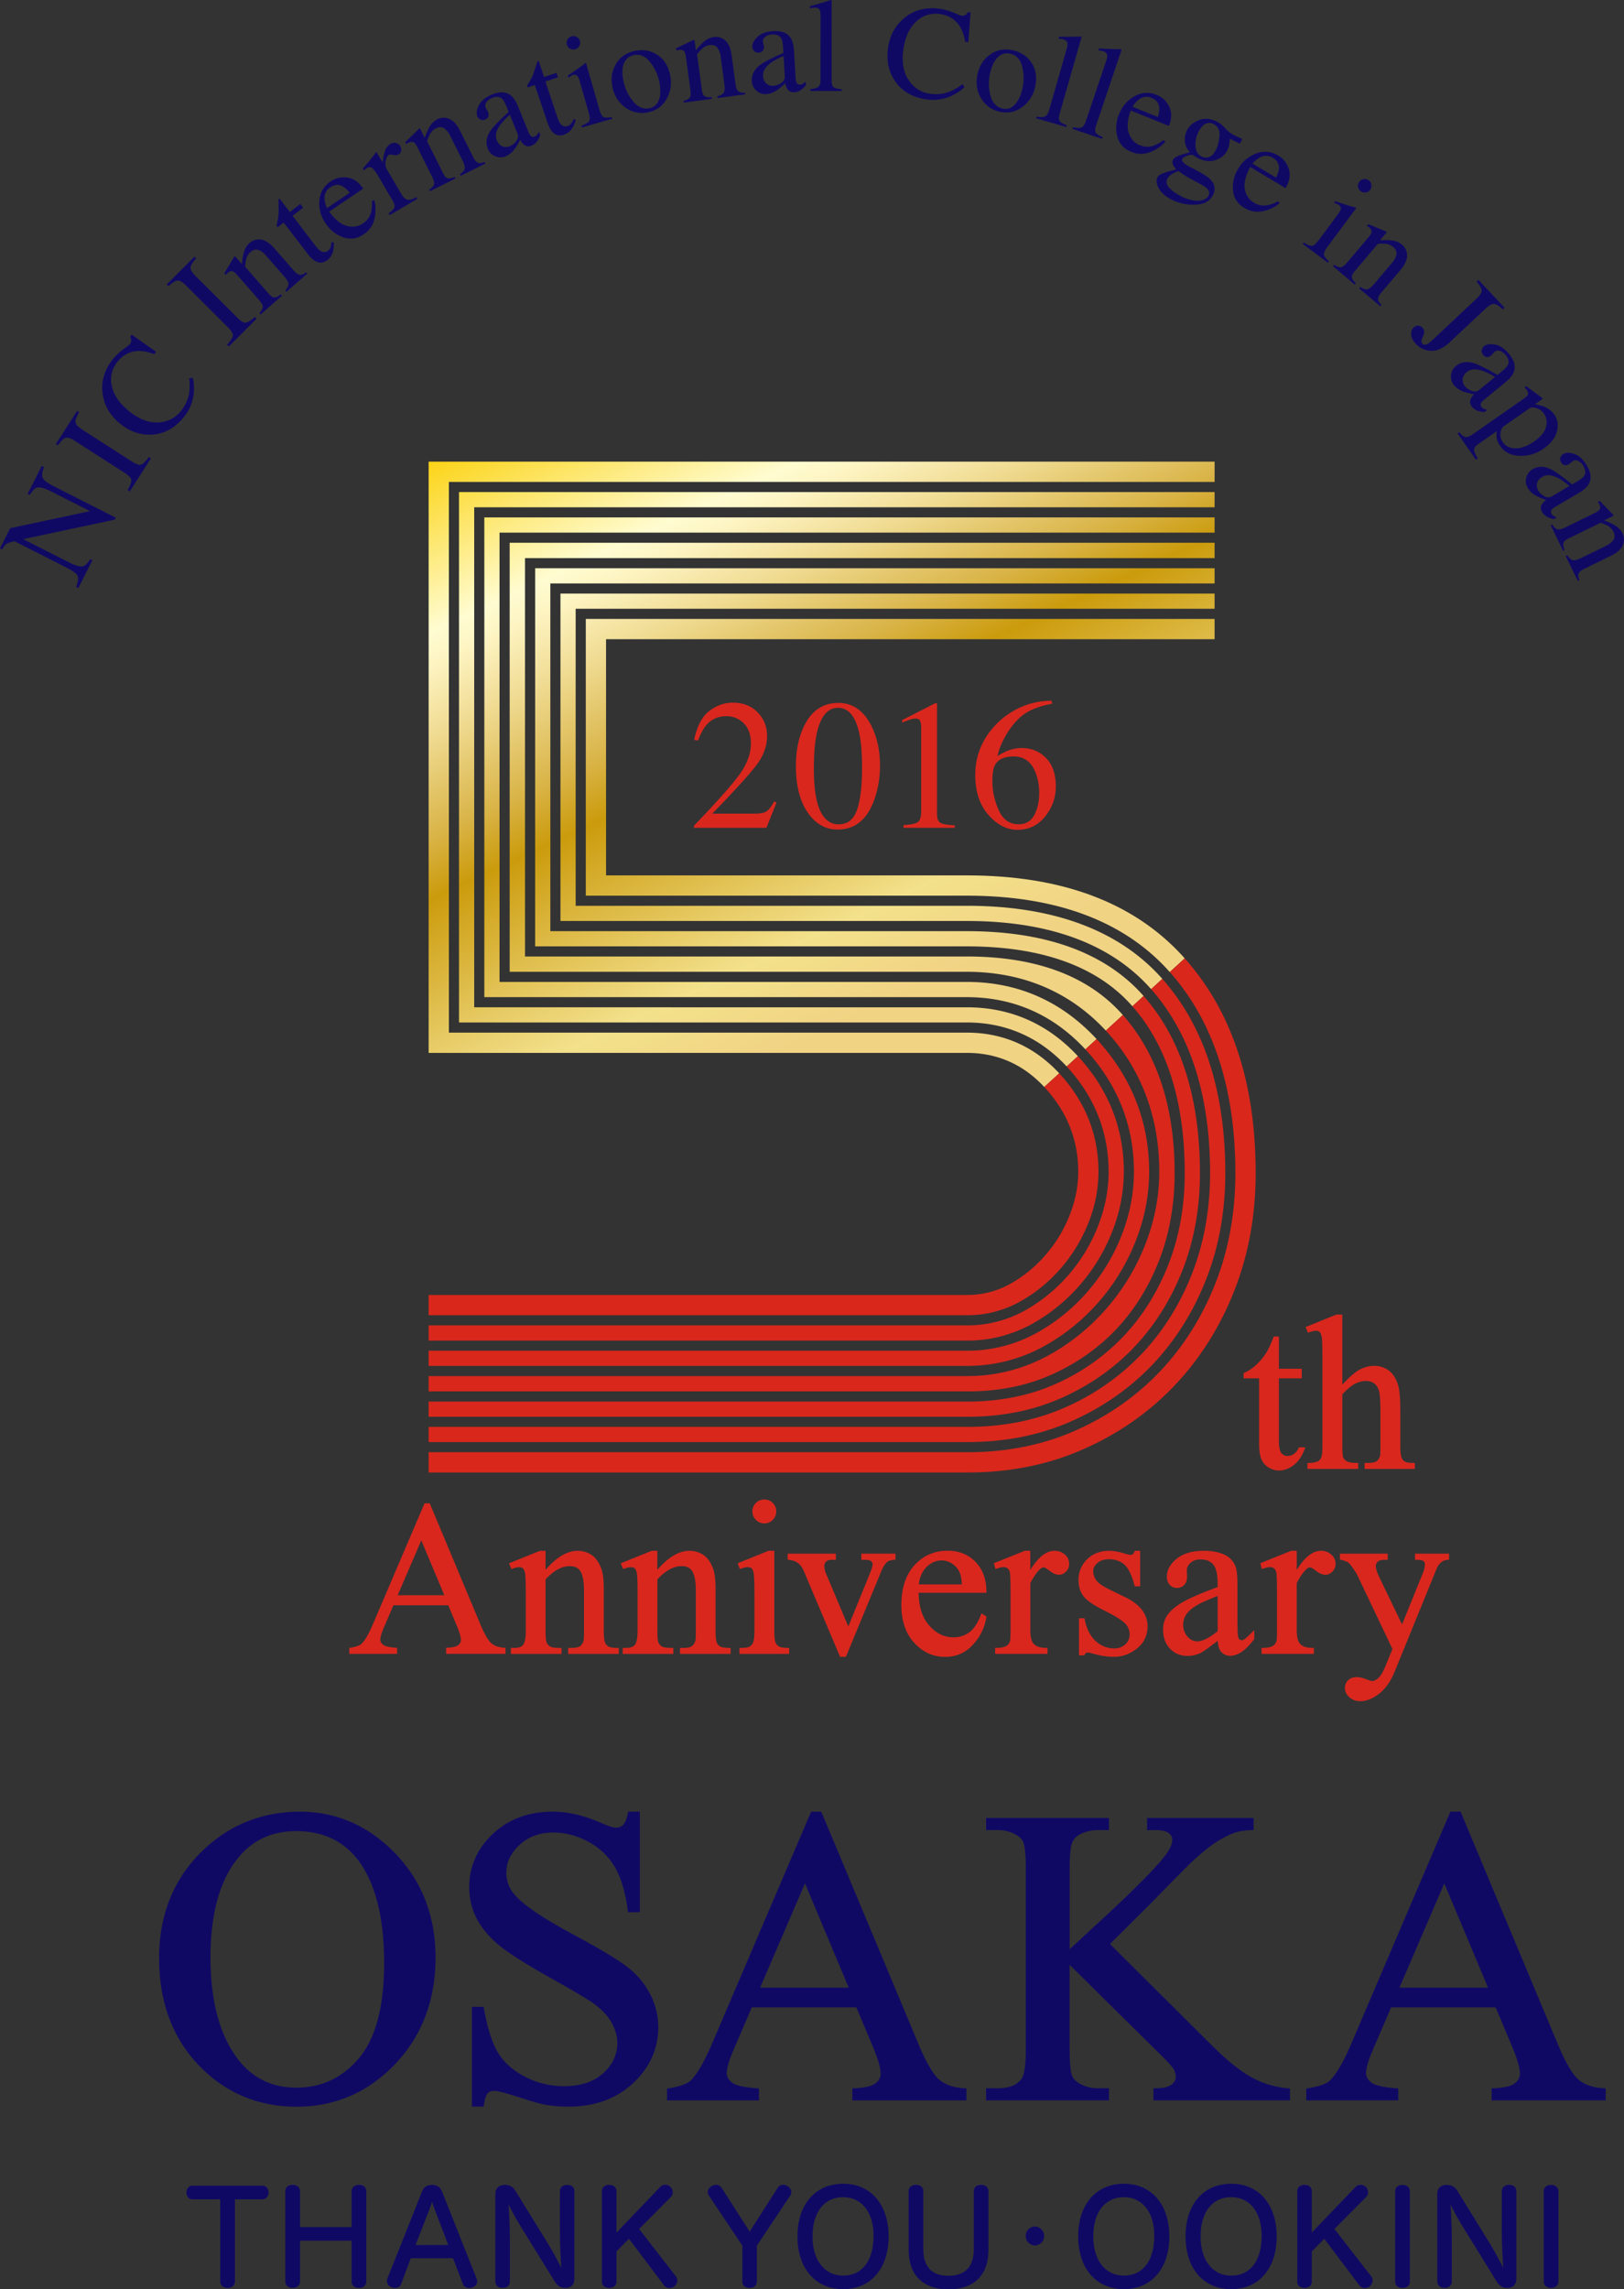 <svg xmlns="http://www.w3.org/2000/svg" xmlns:xlink="http://www.w3.org/1999/xlink" width="87.775" height="123.674" viewBox="0 0 87.775 123.674"><rect x="0" y="0" width="87.775" height="123.674" fill="#333333" stroke="none"/><defs><path id="a" d="M54.779 60.243l13.087-11.979V21.392H19.372v38.851z"/></defs><clipPath id="b"><use xlink:href="#a" overflow="visible"/></clipPath><g clip-path="url(#b)"><linearGradient id="c" gradientUnits="userSpaceOnUse" x1="27.105" y1="31.367" x2="43.124" y2="65.96" gradientTransform="translate(2.096 -10.587)"><stop offset=".006" stop-color="#fbcf00"/><stop offset=".253" stop-color="#fffcd1"/><stop offset=".299" stop-color="#fdf3c0"/><stop offset=".39" stop-color="#efda90"/><stop offset=".516" stop-color="#d9b448"/><stop offset=".596" stop-color="#cb9b0c"/><stop offset=".814" stop-color="#ebd272"/><stop offset=".871" stop-color="#f3e18b"/><stop offset="1" stop-color="#f1d384"/></linearGradient><path fill="url(#c)" d="M65.647 31.519v-.821H28.924v20.427h23.338c3.956 0 6.919 1.038 8.805 3.084 1.968 2.137 2.966 5.223 2.966 9.172 0 1.78-.298 3.442-.886 4.939-.584 1.487-1.402 2.791-2.43 3.877a11.435 11.435 0 0 1-3.694 2.581c-1.402.622-2.99.938-4.718.938H23.167v.821h29.139c1.844 0 3.544-.339 5.051-1.009 1.53-.679 2.861-1.609 3.957-2.766 1.101-1.163 1.975-2.556 2.598-4.141.626-1.594.943-3.357.943-5.24 0-4.162-1.071-7.435-3.184-9.729-2.049-2.222-5.215-3.348-9.409-3.348H29.745V31.519h35.902z"/><linearGradient id="d" gradientUnits="userSpaceOnUse" x1="28.151" y1="30.883" x2="44.171" y2="65.475" gradientTransform="translate(2.096 -10.587)"><stop offset=".006" stop-color="#fbcf00"/><stop offset=".253" stop-color="#fffcd1"/><stop offset=".299" stop-color="#fdf3c0"/><stop offset=".39" stop-color="#efda90"/><stop offset=".516" stop-color="#d9b448"/><stop offset=".596" stop-color="#cb9b0c"/><stop offset=".814" stop-color="#ebd272"/><stop offset=".871" stop-color="#f3e18b"/><stop offset="1" stop-color="#f1d384"/></linearGradient><path fill="url(#d)" d="M26.178 53.869h26.075c2.573 0 4.767.99 6.522 2.943 1.667 1.86 2.513 4.043 2.513 6.489 0 1.174-.233 2.35-.691 3.496A10.414 10.414 0 0 1 58.76 69.8a10.115 10.115 0 0 1-2.706 2.195 7.736 7.736 0 0 1-3.801.974H23.167v.821h29.087c1.5 0 2.913-.363 4.2-1.078a10.927 10.927 0 0 0 2.925-2.372 11.245 11.245 0 0 0 1.981-3.24c.497-1.243.75-2.522.75-3.801 0-2.655-.916-5.022-2.723-7.037-1.917-2.134-4.317-3.216-7.133-3.216H26.999V28.774h38.648v-.821h-39.47v25.916z"/><linearGradient id="e" gradientUnits="userSpaceOnUse" x1="26.583" y1="31.609" x2="42.602" y2="66.202" gradientTransform="translate(2.096 -10.587)"><stop offset=".006" stop-color="#fbcf00"/><stop offset=".253" stop-color="#fffcd1"/><stop offset=".299" stop-color="#fdf3c0"/><stop offset=".39" stop-color="#efda90"/><stop offset=".516" stop-color="#d9b448"/><stop offset=".596" stop-color="#cb9b0c"/><stop offset=".814" stop-color="#ebd272"/><stop offset=".871" stop-color="#f3e18b"/><stop offset="1" stop-color="#f1d384"/></linearGradient><path fill="url(#e)" d="M65.647 32.887v-.821H30.292v17.688h21.97c4.354 0 7.655 1.186 9.812 3.525 2.209 2.398 3.329 5.796 3.329 10.1 0 1.952-.33 3.782-.981 5.44-.649 1.652-1.561 3.104-2.71 4.318a12.802 12.802 0 0 1-4.132 2.89c-1.578.7-3.353 1.056-5.274 1.056H23.167v.821h29.139c2.036 0 3.923-.379 5.607-1.127 1.696-.753 3.175-1.787 4.396-3.076 1.223-1.291 2.191-2.833 2.879-4.582.689-1.753 1.038-3.685 1.038-5.74 0-4.517-1.194-8.102-3.547-10.657-2.318-2.514-5.822-3.789-10.415-3.789h-21.15V32.887h34.533z"/><linearGradient id="f" gradientUnits="userSpaceOnUse" x1="27.628" y1="31.125" x2="43.648" y2="65.718" gradientTransform="translate(2.096 -10.587)"><stop offset=".006" stop-color="#fbcf00"/><stop offset=".253" stop-color="#fffcd1"/><stop offset=".299" stop-color="#fdf3c0"/><stop offset=".39" stop-color="#efda90"/><stop offset=".516" stop-color="#d9b448"/><stop offset=".596" stop-color="#cb9b0c"/><stop offset=".814" stop-color="#ebd272"/><stop offset=".871" stop-color="#f3e18b"/><stop offset="1" stop-color="#f1d384"/></linearGradient><path fill="url(#f)" d="M65.647 30.149v-.828h-38.1v23.178h24.707c2.978 0 5.606 1.052 7.632 3.307 1.9 2.119 2.772 4.701 2.772 7.494 0 1.349-.265 2.697-.788 4.005a11.801 11.801 0 0 1-2.077 3.396 11.473 11.473 0 0 1-3.072 2.491 9.088 9.088 0 0 1-4.466 1.147H23.167v.828h29.139c1.652 0 3.165-.299 4.496-.891 1.364-.606 2.548-1.432 3.518-2.456.98-1.034 1.76-2.28 2.318-3.7.563-1.434.849-3.029.849-4.74 0-3.807-1.058-6.659-2.931-8.692-1.779-1.929-4.497-3.016-8.293-3.016H28.376V30.149h37.271z"/><linearGradient id="g" gradientUnits="userSpaceOnUse" x1="26.008" y1="31.875" x2="42.028" y2="66.468" gradientTransform="translate(2.096 -10.587)"><stop offset=".006" stop-color="#fbcf00"/><stop offset=".253" stop-color="#fffcd1"/><stop offset=".299" stop-color="#fdf3c0"/><stop offset=".39" stop-color="#efda90"/><stop offset=".516" stop-color="#d9b448"/><stop offset=".596" stop-color="#cb9b0c"/><stop offset=".814" stop-color="#ebd272"/><stop offset=".871" stop-color="#f3e18b"/><stop offset="1" stop-color="#f1d384"/></linearGradient><path fill="url(#g)" d="M52.262 47.291H32.756v-12.76h32.891v-1.095H31.661v14.95h20.601c4.752 0 8.392 1.334 10.818 3.967 2.45 2.658 3.691 6.369 3.691 11.027 0 2.124-.362 4.123-1.076 5.94-.713 1.815-1.72 3.417-2.991 4.759-1.27 1.341-2.808 2.418-4.571 3.2-1.754.778-3.716 1.174-5.829 1.174H23.167v1.095h29.139c2.276 0 4.367-.422 6.272-1.268 1.905-.845 3.545-1.994 4.922-3.448 1.376-1.453 2.447-3.156 3.215-5.111.768-1.954 1.152-4.069 1.152-6.341 0-4.966-1.327-8.889-3.981-11.769-2.654-2.88-6.529-4.32-11.624-4.32z"/><linearGradient id="h" gradientUnits="userSpaceOnUse" x1="29.247" y1="30.375" x2="45.267" y2="64.968" gradientTransform="translate(2.096 -10.587)"><stop offset=".006" stop-color="#fbcf00"/><stop offset=".253" stop-color="#fffcd1"/><stop offset=".299" stop-color="#fdf3c0"/><stop offset=".39" stop-color="#efda90"/><stop offset=".516" stop-color="#d9b448"/><stop offset=".596" stop-color="#cb9b0c"/><stop offset=".814" stop-color="#ebd272"/><stop offset=".871" stop-color="#f3e18b"/><stop offset="1" stop-color="#f1d384"/></linearGradient><path fill="url(#h)" d="M56.493 67.818a7.092 7.092 0 0 1-1.902 1.545 4.737 4.737 0 0 1-2.338.594H23.167v1.095h29.087a5.84 5.84 0 0 0 2.87-.732 8.209 8.209 0 0 0 2.194-1.782 8.507 8.507 0 0 0 1.5-2.454 7.464 7.464 0 0 0 .554-2.784c0-1.96-.681-3.712-2.023-5.209-1.375-1.53-3.089-2.306-5.095-2.306H24.262v-29.75h41.386V24.94H23.167v31.94h29.087c1.69 0 3.117.648 4.279 1.942 1.162 1.296 1.744 2.788 1.744 4.478 0 .792-.158 1.585-.476 2.378a7.399 7.399 0 0 1-1.308 2.14z"/><linearGradient id="i" gradientUnits="userSpaceOnUse" x1="28.673" y1="30.641" x2="44.693" y2="65.234" gradientTransform="translate(2.096 -10.587)"><stop offset=".006" stop-color="#fbcf00"/><stop offset=".253" stop-color="#fffcd1"/><stop offset=".299" stop-color="#fdf3c0"/><stop offset=".39" stop-color="#efda90"/><stop offset=".516" stop-color="#d9b448"/><stop offset=".596" stop-color="#cb9b0c"/><stop offset=".814" stop-color="#ebd272"/><stop offset=".871" stop-color="#f3e18b"/><stop offset="1" stop-color="#f1d384"/></linearGradient><path fill="url(#i)" d="M24.809 55.237h27.444c2.168 0 4.019.837 5.502 2.488 1.436 1.601 2.164 3.477 2.164 5.575 0 .999-.199 2.004-.593 2.988a9.095 9.095 0 0 1-1.596 2.611 8.75 8.75 0 0 1-2.341 1.9 6.377 6.377 0 0 1-3.136.802H23.167v.821h29.087a7.187 7.187 0 0 0 3.535-.905 9.578 9.578 0 0 0 2.56-2.077 9.889 9.889 0 0 0 1.741-2.847 8.849 8.849 0 0 0 .652-3.292c0-2.307-.798-4.367-2.373-6.123-1.646-1.832-3.703-2.761-6.114-2.761H25.63V27.405h40.017v-.821H24.809v28.653z"/></g><defs><path id="j" d="M19.372 60.243h35.407l13.087-11.979h2.42v32.744H19.372z"/></defs><clipPath id="k"><use xlink:href="#j" overflow="visible"/></clipPath><g clip-path="url(#k)" fill="#D9271C"><path d="M65.647 31.519v-.821H28.924v20.427h23.338c3.956 0 6.919 1.038 8.805 3.084 1.968 2.137 2.966 5.223 2.966 9.172 0 1.78-.298 3.442-.886 4.939-.584 1.487-1.402 2.791-2.43 3.877a11.435 11.435 0 0 1-3.694 2.581c-1.402.622-2.99.938-4.718.938H23.167v.821h29.139c1.844 0 3.544-.339 5.051-1.009 1.53-.679 2.861-1.609 3.957-2.766 1.101-1.163 1.975-2.556 2.598-4.141.626-1.594.943-3.357.943-5.24 0-4.162-1.071-7.435-3.184-9.729-2.049-2.222-5.215-3.348-9.409-3.348H29.745V31.519h35.902z"/><path d="M26.178 53.869h26.075c2.573 0 4.767.99 6.522 2.943 1.667 1.86 2.513 4.043 2.513 6.489 0 1.174-.233 2.35-.691 3.496A10.414 10.414 0 0 1 58.76 69.8a10.115 10.115 0 0 1-2.706 2.195 7.736 7.736 0 0 1-3.801.974H23.167v.821h29.087c1.5 0 2.913-.363 4.2-1.078a10.927 10.927 0 0 0 2.925-2.372 11.245 11.245 0 0 0 1.981-3.24c.497-1.243.75-2.522.75-3.801 0-2.655-.916-5.022-2.723-7.037-1.917-2.134-4.317-3.216-7.133-3.216H26.999V28.774h38.648v-.821h-39.47v25.916z"/><path d="M65.647 32.887v-.821H30.292v17.688h21.97c4.354 0 7.655 1.186 9.812 3.525 2.209 2.398 3.329 5.796 3.329 10.1 0 1.952-.33 3.782-.981 5.44-.649 1.652-1.561 3.104-2.71 4.318a12.802 12.802 0 0 1-4.132 2.89c-1.578.7-3.353 1.056-5.274 1.056H23.167v.821h29.139c2.036 0 3.923-.379 5.607-1.127 1.696-.753 3.175-1.787 4.396-3.076 1.223-1.291 2.191-2.833 2.879-4.582.689-1.753 1.038-3.685 1.038-5.74 0-4.517-1.194-8.102-3.547-10.657-2.318-2.514-5.822-3.789-10.415-3.789h-21.15V32.887h34.533z"/><path d="M65.647 30.149v-.828h-38.1v23.178h24.707c2.978 0 5.606 1.052 7.632 3.307 1.9 2.119 2.772 4.701 2.772 7.494 0 1.349-.265 2.697-.788 4.005a11.801 11.801 0 0 1-2.077 3.396 11.473 11.473 0 0 1-3.072 2.491 9.088 9.088 0 0 1-4.466 1.147H23.167v.828h29.139c1.652 0 3.165-.299 4.496-.891 1.364-.606 2.548-1.432 3.518-2.456.98-1.034 1.76-2.28 2.318-3.7.563-1.434.849-3.029.849-4.74 0-3.807-1.058-6.659-2.931-8.692-1.779-1.929-4.497-3.016-8.293-3.016H28.376V30.149h37.271z"/><path d="M52.262 47.291H32.756v-12.76h32.891v-1.095H31.661v14.95h20.601c4.752 0 8.392 1.334 10.818 3.967 2.45 2.658 3.691 6.369 3.691 11.027 0 2.124-.362 4.123-1.076 5.94-.713 1.815-1.72 3.417-2.991 4.759-1.27 1.341-2.808 2.418-4.571 3.2-1.754.778-3.716 1.174-5.829 1.174H23.167v1.095h29.139c2.276 0 4.367-.422 6.272-1.268 1.905-.845 3.545-1.994 4.922-3.448 1.376-1.453 2.447-3.156 3.215-5.111.768-1.954 1.152-4.069 1.152-6.341 0-4.966-1.327-8.889-3.981-11.769-2.654-2.88-6.529-4.32-11.624-4.32z"/><path d="M56.493 67.818a7.092 7.092 0 0 1-1.902 1.545 4.737 4.737 0 0 1-2.338.594H23.167v1.095h29.087a5.84 5.84 0 0 0 2.87-.732 8.209 8.209 0 0 0 2.194-1.782 8.507 8.507 0 0 0 1.5-2.454 7.464 7.464 0 0 0 .554-2.784c0-1.96-.681-3.712-2.023-5.209-1.375-1.53-3.089-2.306-5.095-2.306H24.262v-29.75h41.386V24.94H23.167v31.94h29.087c1.69 0 3.117.648 4.279 1.942 1.162 1.296 1.744 2.788 1.744 4.478 0 .792-.158 1.585-.476 2.378a7.399 7.399 0 0 1-1.308 2.14z"/><path d="M24.809 55.237h27.444c2.168 0 4.019.837 5.502 2.488 1.436 1.601 2.164 3.477 2.164 5.575 0 .999-.199 2.004-.593 2.988a9.095 9.095 0 0 1-1.596 2.611 8.75 8.75 0 0 1-2.341 1.9 6.377 6.377 0 0 1-3.136.802H23.167v.821h29.087a7.187 7.187 0 0 0 3.535-.905 9.578 9.578 0 0 0 2.56-2.077 9.889 9.889 0 0 0 1.741-2.847 8.849 8.849 0 0 0 .652-3.292c0-2.307-.798-4.367-2.373-6.123-1.646-1.832-3.703-2.761-6.114-2.761H25.63V27.405h40.017v-.821H24.809v28.653z"/></g><path d="M26.554 88.769c-.172-.15-.368-.486-.583-1l-2.73-6.523-.015-.035h-.279L20.174 87.7c-.235.557-.45.929-.641 1.109-.06.058-.214.141-.606.21l-.047.008v.319h2.584v-.325l-.053-.004c-.365-.026-.602-.081-.706-.164-.1-.08-.149-.168-.149-.27 0-.142.065-.364.192-.66l.517-1.203h2.96l.459 1.092c.15.358.227.621.227.781 0 .11-.047.201-.143.279-.1.081-.302.129-.6.143l-.055.003v.326h3.209v-.325l-.054-.003c-.306-.017-.546-.101-.714-.247zm-2.539-2.591h-2.521l1.277-2.964 1.244 2.964zm8.876 2.772a.418.418 0 0 1-.182-.199c-.05-.111-.076-.333-.076-.658v-2.261c0-.483-.044-.847-.131-1.084-.127-.341-.301-.59-.518-.741a1.335 1.335 0 0 0-.779-.227c-.547 0-1.125.344-1.718 1.023V83.78h-.306l-1.672.674.131.313.052-.02c.266-.102.464-.11.57-.021.049.042.088.126.114.251.028.134.042.521.042 1.151v1.966c0 .372-.045.624-.132.751-.083.12-.251.181-.499.181h-.173v.323h2.735v-.323h-.057c-.346 0-.489-.039-.548-.071a.48.48 0 0 1-.199-.221c-.026-.052-.058-.206-.058-.639v-2.771c.437-.476.878-.717 1.313-.717.277 0 .468.097.583.298.12.208.181.551.181 1.021v2.169c0 .371-.012.492-.021.529a.536.536 0 0 1-.184.301c-.088.067-.25.101-.483.101h-.167v.323h2.734v-.323h-.057c-.244-.003-.41-.027-.495-.076zm6.04 0a.411.411 0 0 1-.181-.199c-.05-.112-.076-.333-.076-.659v-2.261c0-.482-.044-.847-.131-1.084-.127-.341-.301-.59-.518-.741a1.335 1.335 0 0 0-.779-.227c-.547 0-1.125.344-1.718 1.023v-1.023h-.306l-1.671.674.131.313.052-.02c.266-.102.464-.11.57-.021.049.042.087.126.114.251.028.134.042.521.042 1.151v1.966c0 .372-.045.624-.132.751-.083.12-.251.181-.499.181h-.173v.323h2.735v-.323h-.057c-.346 0-.489-.039-.547-.071a.47.47 0 0 1-.199-.221c-.026-.052-.057-.206-.057-.639v-2.771c.436-.476.878-.717 1.313-.717.277 0 .468.097.583.298.12.208.181.551.181 1.021v2.169c0 .371-.012.492-.021.529a.536.536 0 0 1-.184.301c-.088.067-.25.101-.483.101h-.167v.323h2.735v-.323h-.058c-.308-.002-.441-.042-.499-.075zm2.382-6.653c.177 0 .33-.064.455-.191a.631.631 0 0 0 .187-.457.621.621 0 0 0-.187-.454.622.622 0 0 0-.454-.188.627.627 0 0 0-.46.188.617.617 0 0 0-.187.454c0 .177.064.331.19.457a.621.621 0 0 0 .456.191zm.795 6.653a.442.442 0 0 1-.19-.219c-.045-.102-.068-.317-.068-.639v-4.314h-.312l-1.67.674.122.314.053-.02c.273-.103.471-.11.574-.024.047.04.084.115.108.225.034.164.051.536.051 1.105v2.042c0 .318-.025.534-.073.641a.465.465 0 0 1-.187.222c-.055.031-.185.068-.492.068h-.057v.323h2.688v-.323h-.057c-.24-.002-.404-.026-.49-.075zm4.448-4.687h.057c.241 0 .34.016.381.029a.27.27 0 0 1 .137.102.138.138 0 0 1 .032.095c0 .104-.044.262-.129.47l-1.185 2.908-1.178-2.799a1.173 1.173 0 0 1-.117-.457c0-.108.033-.19.1-.253.068-.063.17-.095.305-.095h.219v-.329h-2.607v.32l.048.008c.232.037.329.07.37.092.112.058.206.13.278.215.073.085.151.23.233.433l1.891 4.47.015.035h.314l1.895-4.581c.104-.26.221-.447.348-.556.067-.057.196-.093.383-.108l.053-.004v-.325h-1.844v.33zm6.466 2.959c-.169.45-.379.771-.625.954a1.426 1.426 0 0 1-.87.275c-.501 0-.943-.219-1.316-.651-.365-.423-.553-1.014-.558-1.755h3.661v-.057c0-.668-.198-1.21-.589-1.61-.391-.401-.897-.604-1.504-.604-.715 0-1.318.262-1.791.779-.472.515-.712 1.242-.712 2.158 0 .848.234 1.533.694 2.037.462.506 1.026.762 1.676.762.6 0 1.107-.225 1.505-.669a2.82 2.82 0 0 0 .72-1.473l.006-.037-.271-.175-.026.066zm-2.944-2.567c.24-.237.515-.357.818-.357.196 0 .387.059.567.176.18.116.318.279.41.484.055.124.093.337.113.636H49.66c.047-.398.188-.714.418-.939zm6.916-.877c-.448 0-.887.348-1.307 1.036v-1.036h-.3l-1.671.671.089.319.059-.023c.255-.098.47-.119.6-.014a.37.37 0 0 1 .118.224c.024.112.037.479.037 1.09v2.053c0 .376-.015.504-.027.545a.44.44 0 0 1-.178.262c-.121.079-.312.118-.57.118h-.057v.323h2.827v-.323h-.057c-.228 0-.404-.033-.522-.097a.545.545 0 0 1-.242-.235c-.069-.142-.104-.357-.104-.64v-2.525c.179-.348.353-.601.52-.753.069-.066.132-.1.186-.1.038 0 .132.025.338.187.366.289.67.265.889.038a.586.586 0 0 0 .166-.421.654.654 0 0 0-.226-.49.816.816 0 0 0-.568-.209zm3.821 2.504l-.844-.411c-.356-.172-.594-.336-.709-.487a.81.81 0 0 1-.172-.519c0-.157.075-.298.229-.431.154-.133.361-.2.616-.2.339 0 .621.098.838.292.22.196.404.575.547 1.128l.012.043h.293v-1.919h-.284l-.016.032a.485.485 0 0 1-.106.16c-.024.019-.061.028-.109.028-.041 0-.139-.015-.377-.085a2.785 2.785 0 0 0-.774-.135c-.488 0-.891.154-1.2.456a1.53 1.53 0 0 0-.465 1.134c0 .347.092.639.272.868.181.233.547.484 1.119.768.551.274.923.502 1.105.678a.833.833 0 0 1 .263.629.682.682 0 0 1-.233.522.865.865 0 0 1-.611.219 1.44 1.44 0 0 1-.985-.396c-.294-.263-.496-.663-.601-1.189l-.009-.046h-.296v2.006h.284l.016-.032c.053-.106.115-.119.157-.119.075 0 .175.019.297.056.419.116.798.175 1.126.175.463 0 .886-.153 1.259-.455.377-.305.568-.712.568-1.21-.004-.644-.41-1.169-1.21-1.56zm6.42 2.292c-.069.04-.175.052-.248-.011-.023-.02-.056-.07-.076-.195-.019-.109-.028-.418-.028-.918v-1.798c0-.525-.036-.865-.108-1.04a1.157 1.157 0 0 0-.529-.59c-.308-.162-.706-.244-1.183-.244-.624 0-1.116.145-1.465.429-.352.288-.53.61-.53.958a.65.65 0 0 0 .15.449c.101.112.233.17.392.17a.525.525 0 0 0 .398-.163c.1-.107.151-.258.151-.452l-.012-.333c0-.154.066-.288.201-.409.131-.121.313-.182.539-.182.305 0 .53.09.688.275.157.185.237.538.237 1.05v.168c-.89.326-1.537.607-1.924.835-.397.235-.681.491-.843.76a1.319 1.319 0 0 0-.182.701c0 .422.125.768.372 1.028.247.261.566.394.947.394.242 0 .474-.05.69-.15.136-.064.445-.283.945-.667.015.273.076.468.184.594a.62.62 0 0 0 .495.217c.41 0 .843-.299 1.283-.89l.011-.015v-.482l-.098.098c-.228.227-.382.367-.457.413zm-2.464-1.901c.158-.09.508-.244 1.042-.457v1.906c-.456.364-.825.549-1.099.549-.201 0-.374-.084-.53-.256a.942.942 0 0 1-.234-.653c0-.206.063-.4.186-.574.125-.177.339-.35.635-.515zm6.624-2.895c-.448 0-.888.348-1.307 1.036v-1.036h-.3l-1.671.671.089.319.059-.023c.256-.098.47-.119.599-.014a.376.376 0 0 1 .119.224c.024.112.036.479.036 1.09v2.053c0 .376-.015.504-.027.545a.44.44 0 0 1-.178.262c-.121.079-.313.118-.57.118h-.058v.323h2.827v-.323h-.058c-.228 0-.404-.033-.522-.097a.545.545 0 0 1-.242-.235c-.069-.142-.104-.357-.104-.64v-2.525c.179-.348.353-.601.52-.753.069-.066.132-.1.186-.1.038 0 .132.025.337.187.367.289.67.265.89.038a.59.59 0 0 0 .166-.421.652.652 0 0 0-.227-.49.8.8 0 0 0-.564-.209zm5.085.157v.329h.057c.197 0 .287.018.327.034a.244.244 0 0 1 .119.083c.019.024.029.066.029.121 0 .146-.032.296-.095.447l-1.137 2.806-1.233-2.555c-.123-.256-.185-.458-.185-.6 0-.095.036-.173.11-.237.076-.065.195-.099.353-.099h.179v-.329H72.42v.317l.044.01c.189.045.327.096.407.152.057.043.132.13.225.259.125.175.217.322.273.437l1.891 3.973-.367.896c-.134.333-.268.559-.397.672-.126.11-.241.165-.341.165-.011 0-.063-.006-.268-.083-.228-.088-.405-.131-.541-.131-.199 0-.359.055-.476.163a.563.563 0 0 0-.177.432c0 .186.081.352.239.494a.87.87 0 0 0 .599.211c.324 0 .664-.136 1.01-.405.344-.268.625-.667.836-1.186l2.157-5.286c.117-.296.169-.4.19-.433a.91.91 0 0 1 .237-.245.78.78 0 0 1 .307-.085l.051-.005v-.323H76.48zm-8.299-5.097c.086.194.22.345.4.448.177.103.362.155.549.155.274 0 .542-.1.799-.298.254-.197.453-.492.591-.879l.027-.077h-.345l-.015.035a.72.72 0 0 1-.257.325.612.612 0 0 1-.338.109.414.414 0 0 1-.335-.158c-.089-.109-.134-.33-.134-.658v-3.378h1.237v-.519h-1.237v-1.741h-.276l-.014.036c-.156.385-.279.653-.365.795-.17.272-.366.51-.583.708a2.153 2.153 0 0 1-.634.42l-.036.014v.287h.838v3.505c.001.394.042.679.128.871zm2.56-6.859c.175-.059.301-.09.375-.09a.3.3 0 0 1 .203.062c.049.041.088.126.114.251.028.134.042.505.042 1.104V78.1c0 .323-.022.537-.064.637a.365.365 0 0 1-.159.192c-.126.068-.304.103-.528.103h-.057v.323h2.74v-.323h-.057c-.259 0-.441-.028-.542-.083a.439.439 0 0 1-.201-.196c-.025-.055-.056-.214-.056-.653v-2.776c.272-.289.509-.483.702-.578.385-.188.76-.189 1.006-.019.12.083.209.21.264.378.057.174.087.551.087 1.121V78.1c0 .297-.006.476-.015.529a.548.548 0 0 1-.182.302c-.086.067-.247.101-.48.101h-.179v.323h2.717v-.323h-.057c-.235 0-.397-.025-.48-.073a.39.39 0 0 1-.173-.193c-.05-.116-.076-.339-.076-.665v-1.874c0-.657-.038-1.118-.112-1.369-.107-.365-.275-.638-.5-.81a1.297 1.297 0 0 0-.81-.261c-.259 0-.521.069-.779.206-.236.125-.549.396-.933.808v-3.785h-.323l-1.659.674.122.306.05-.017z" fill="#D9271E"/><path d="M16.036 113.81c2.069 0 3.856-.772 5.313-2.295 1.455-1.522 2.192-3.461 2.192-5.763 0-2.236-.732-4.128-2.176-5.625-1.445-1.497-3.179-2.256-5.152-2.256-1.986 0-3.715.67-5.141 1.991-1.642 1.522-2.474 3.515-2.474 5.923 0 2.353.721 4.3 2.143 5.785 1.422 1.486 3.204 2.24 5.295 2.24zm-.033-14.888c1.386 0 2.486.492 3.269 1.46.989 1.235 1.49 3.142 1.49 5.669 0 2.328-.454 4.052-1.35 5.124-.89 1.065-2.033 1.605-3.398 1.605-1.276 0-2.317-.491-3.092-1.459-1.025-1.293-1.545-3.17-1.545-5.58 0-2.351.501-4.157 1.489-5.369.783-.962 1.838-1.45 3.137-1.45zm19.147 8.822a4.369 4.369 0 0 0-1.218-1.463c-.516-.405-1.488-.992-2.89-1.744-1.697-.91-2.783-1.645-3.229-2.185a1.782 1.782 0 0 1-.447-1.172c0-.568.234-1.062.714-1.511.476-.444 1.088-.67 1.82-.67.655 0 1.298.17 1.912.505a3.614 3.614 0 0 1 1.42 1.36c.333.574.569 1.359.698 2.334l.014.106h.638V97.87h-.63l-.021.096c-.085.399-.187.562-.258.628a.534.534 0 0 1-.387.139c-.105 0-.333-.046-.825-.267-.905-.396-1.774-.597-2.584-.597-1.303 0-2.392.404-3.238 1.201-.848.799-1.278 1.765-1.278 2.872 0 .638.146 1.231.436 1.763.287.529.713 1.018 1.266 1.454.545.43 1.472 1.012 2.755 1.731 1.273.713 2.061 1.185 2.344 1.402.412.313.719.653.913 1.012.192.356.29.713.29 1.06 0 .625-.256 1.176-.762 1.636-.51.464-1.217.699-2.104.699a4.518 4.518 0 0 1-2.14-.517c-.645-.342-1.13-.776-1.442-1.29-.315-.519-.57-1.319-.759-2.376l-.018-.101h-.634v5.391h.637l.015-.104c.059-.397.144-.556.204-.619a.462.462 0 0 1 .35-.129c.122 0 .452.06 1.33.343.731.236 1.202.37 1.439.408.388.067.809.101 1.25.101 1.413 0 2.586-.426 3.487-1.267.903-.843 1.362-1.862 1.362-3.028a3.913 3.913 0 0 0-.43-1.767zm5.869 5.078l-.113-.008c-.866-.062-1.209-.203-1.344-.311-.189-.15-.281-.316-.281-.508 0-.269.123-.692.367-1.258l.987-2.295h5.65l.876 2.084c.288.683.434 1.185.434 1.491 0 .207-.088.378-.27.525-.189.153-.573.244-1.141.272l-.116.006v.648h6.166v-.646l-.114-.007c-.582-.035-1.04-.195-1.361-.474-.327-.285-.702-.927-1.113-1.909l-5.224-12.485-.032-.075h-.55l-5.311 12.427c-.449 1.064-.86 1.776-1.223 2.118-.114.11-.407.268-1.154.399l-.101.018v.634h4.97v-.646zm.063-5.444l2.426-5.632 2.364 5.632h-4.79zm26.651 4.89c-.627-.321-1.399-.938-2.294-1.832l-5.447-5.415 2.205-2.195c1.329-1.358 2.083-2.12 2.242-2.264.553-.509 1.023-.883 1.397-1.109.372-.225.691-.38.947-.458a3.16 3.16 0 0 1 .852-.128l.119-.003v-.651h-5.756v.654h.465c.338 0 .576.055.708.165.127.106.189.222.189.354 0 .196-.094.434-.278.706-.45.661-1.781 2.005-3.956 3.997-.624.576-1.061.981-1.312 1.214v-4.312c0-.72.042-1.197.125-1.418a.83.83 0 0 1 .418-.466 2.05 2.05 0 0 1 .951-.241h.631v-.654h-6.642v.654h.654c.332 0 .655.085.956.249.205.118.34.255.401.403.09.236.136.732.136 1.473v9.696c0 1.083-.131 1.485-.24 1.63-.255.329-.677.495-1.254.495h-.654v.654h6.642v-.654h-.631c-.331 0-.65-.085-.947-.25-.21-.119-.349-.258-.411-.414-.09-.228-.136-.719-.136-1.461v-4.544l4.973 4.919c.472.464.624.666.668.754a.934.934 0 0 1 .092.421c0 .138-.077.264-.234.384-.165.126-.452.191-.85.191h-.122v.654h7.383v-.645l-.114-.008a4.848 4.848 0 0 1-1.876-.545zm18.939.545c-.583-.035-1.04-.195-1.361-.474-.327-.285-.702-.927-1.113-1.909l-5.224-12.485-.032-.075h-.55l-5.311 12.427c-.449 1.064-.86 1.776-1.223 2.118-.114.11-.407.268-1.154.399l-.101.018v.634h4.97v-.645l-.113-.008c-.866-.062-1.209-.203-1.344-.311-.189-.15-.281-.316-.281-.508 0-.269.123-.692.367-1.258l.986-2.295h5.65l.876 2.084c.288.683.434 1.185.434 1.491 0 .207-.088.378-.27.525-.189.153-.573.244-1.141.272l-.116.006v.648h6.166v-.646l-.115-.008zm-6.246-5.435h-4.789l2.425-5.632 2.364 5.632z" fill="#100964"/><g fill="#100964"><path d="M10.413 118.746c-.172 0-.268-.137-.268-.295 0-.165.096-.309.261-.309h3.783c.165 0 .261.144.261.309 0 .158-.103.295-.261.295H12.63v4.503c0 .185-.144.282-.329.282-.185 0-.33-.096-.33-.282v-4.503h-1.558z"/><path d="M12.301 123.599c-.238 0-.397-.141-.397-.349v-4.436h-1.491c-.194 0-.336-.153-.336-.363 0-.219.138-.377.329-.377h3.783c.19 0 .329.158.329.377 0 .207-.141.363-.329.363h-1.491v4.436c0 .208-.159.349-.397.349zm-1.895-5.39c-.133 0-.193.125-.193.241 0 .113.062.227.2.227h1.558c.037 0 .068.03.068.068v4.503c0 .199.201.214.262.214s.262-.015.262-.214v-4.503c0-.037.03-.068.068-.068h1.558c.127 0 .193-.114.193-.227 0-.116-.06-.241-.193-.241h-3.783zm8.666.173c0-.192.144-.281.343-.281.178 0 .316.089.316.281v4.867c0 .185-.137.282-.316.282-.199 0-.343-.096-.343-.282v-2.272h-2.924v2.272c0 .185-.144.282-.33.282-.192 0-.33-.096-.33-.282v-4.867c0-.192.137-.281.33-.281.185 0 .33.089.33.281v1.998h2.924v-1.998z"/><path d="M19.415 123.599c-.25 0-.411-.137-.411-.349v-2.204h-2.789v2.204c0 .209-.159.349-.397.349-.241 0-.397-.137-.397-.349v-4.867c0-.215.152-.349.397-.349s.397.134.397.349v1.93h2.789v-1.93c0-.215.158-.349.411-.349.236 0 .383.134.383.349v4.867c0 .208-.154.349-.383.349zm-3.268-2.689h2.924c.037 0 .068.03.068.068v2.272c0 .193.193.214.276.214.058 0 .248-.015.248-.214v-4.867c0-.186-.155-.214-.248-.214-.126 0-.276.037-.276.214v1.998c0 .037-.03.068-.068.068h-2.924a.068.068 0 0 1-.068-.068v-1.998c0-.186-.164-.214-.262-.214-.119 0-.262.037-.262.214v4.867c0 .193.183.214.262.214.061 0 .262-.015.262-.214v-2.272c0-.038.031-.068.068-.068zm5.48 2.429a.266.266 0 0 1-.268.192.465.465 0 0 1-.137-.021c-.137-.034-.24-.151-.24-.281 0-.041.007-.076.021-.117l1.867-4.689c.089-.233.261-.323.474-.323.22 0 .398.089.487.323l1.867 4.703a.237.237 0 0 1 .028.117c0 .137-.11.24-.247.275a.383.383 0 0 1-.123.021.286.286 0 0 1-.282-.192l-.542-1.421h-2.375l-.53 1.413zm2.698-1.991l-.762-1.998a6.841 6.841 0 0 1-.213-.652c-.062.234-.13.453-.213.659l-.776 1.991h1.964z"/><path d="M25.355 123.606a.352.352 0 0 1-.345-.237l-.526-1.376h-2.282l-.512 1.37c-.07.2-.251.279-.487.213a.372.372 0 0 1-.289-.347c0-.047.007-.088.024-.138l1.869-4.693c.092-.242.273-.365.537-.365.269 0 .459.126.551.366l1.867 4.702a.3.3 0 0 1 .032.142c0 .159-.12.296-.298.341a.478.478 0 0 1-.141.022zm-3.199-1.749h2.375c.028 0 .053.017.063.043l.542 1.421c.048.13.157.149.218.149a.335.335 0 0 0 .102-.017c.095-.024.201-.092.201-.21a.174.174 0 0 0-.021-.086l-1.87-4.708c-.072-.189-.21-.28-.424-.28-.205 0-.339.092-.41.279l-1.868 4.69a.274.274 0 0 0-.016.092c0 .098.079.188.189.216.17.048.277.006.325-.128l.529-1.415a.07.07 0 0 1 .065-.046zm2.169-.441h-1.964a.067.067 0 0 1-.056-.03.067.067 0 0 1-.007-.063l.776-1.991c.075-.188.144-.401.21-.652.016-.06.115-.06.131 0 .054.203.123.414.211.645l.762 1.998a.067.067 0 0 1-.008.063.065.065 0 0 1-.055.03zm-1.864-.136h1.766l-.727-1.906a7.669 7.669 0 0 1-.149-.429 5.013 5.013 0 0 1-.151.437l-.739 1.898zm7.866-2.898c0-.192.137-.281.329-.281s.323.089.323.281v4.716c0 .268-.137.432-.412.432-.296 0-.405-.117-.577-.391l-1.819-2.945a15.56 15.56 0 0 1-.776-1.455c.041.439.096 1.394.096 2.403v2.108c0 .185-.137.282-.323.282-.192 0-.33-.096-.33-.282v-4.737c0-.254.165-.412.432-.412.309 0 .426.124.556.33l1.73 2.808c.316.515.7 1.25.879 1.634a28.247 28.247 0 0 1-.11-2.41v-2.081z"/><path d="M30.567 123.599c-.345 0-.47-.16-.634-.423l-1.82-2.946a14.61 14.61 0 0 1-.622-1.135 32 32 0 0 1 .068 2.047v2.108c0 .212-.153.349-.39.349-.241 0-.397-.137-.397-.349v-4.737c0-.291.196-.479.5-.479.356 0 .488.163.613.361l1.731 2.808c.236.385.52.91.723 1.314a29.235 29.235 0 0 1-.079-2.054v-2.08c0-.215.152-.349.397-.349.245 0 .39.131.39.349v4.716c0 .313-.18.5-.48.5zm-3.172-4.928a.07.07 0 0 1 .062.039c.154.335.495 1.005.771 1.448l1.82 2.946c.171.274.265.359.519.359.228 0 .344-.123.344-.365v-4.716c0-.142-.086-.214-.255-.214-.119 0-.262.037-.262.214v2.08c0 1.004.072 2.011.11 2.403a.068.068 0 0 1-.05.072.069.069 0 0 1-.079-.037 19.333 19.333 0 0 0-.875-1.627l-1.73-2.808c-.13-.205-.233-.297-.499-.297-.228 0-.365.129-.365.344v4.737c0 .193.183.214.262.214.077 0 .255-.021.255-.214v-2.108c0-.946-.05-1.906-.096-2.396a.068.068 0 0 1 .05-.072l.018-.002zm9.085 4.345a.299.299 0 0 1 .062.179.362.362 0 0 1-.151.274.324.324 0 0 1-.206.069.301.301 0 0 1-.24-.117l-1.943-2.581-.748.762v1.647c0 .185-.137.282-.323.282-.192 0-.33-.096-.33-.282v-4.867c0-.192.137-.281.33-.281.185 0 .323.089.323.281v2.396l2.485-2.595a.284.284 0 0 1 .213-.089.34.34 0 0 1 .343.343.258.258 0 0 1-.069.185l-1.771 1.785 2.025 2.609z"/><path d="M36.184 123.606a.367.367 0 0 1-.295-.145l-1.895-2.517-.674.686v1.62c0 .212-.153.349-.39.349-.241 0-.398-.137-.398-.349v-4.867c0-.215.152-.349.398-.349.241 0 .39.134.39.349v2.227l2.369-2.473c.122-.139.387-.14.533-.01a.408.408 0 0 1 .139.311.327.327 0 0 1-.088.234l-1.729 1.743 1.989 2.561c.05.067.076.143.076.221a.426.426 0 0 1-.425.409zm-2.183-2.834h.005a.068.068 0 0 1 .05.027l1.943 2.581c.04.055.112.09.186.09a.264.264 0 0 0 .165-.054c.077-.059.125-.144.125-.221a.233.233 0 0 0-.048-.138l-2.024-2.608a.067.067 0 0 1 .005-.089l1.771-1.785a.192.192 0 0 0 .049-.138.276.276 0 0 0-.092-.208c-.095-.085-.269-.086-.346-.001l-2.487 2.597a.064.064 0 0 1-.074.016.067.067 0 0 1-.043-.063v-2.396c0-.176-.139-.214-.255-.214-.12 0-.262.037-.262.214v4.867c0 .193.183.214.262.214.077 0 .255-.021.255-.214v-1.647a.07.07 0 0 1 .019-.048l.748-.762a.067.067 0 0 1 .048-.02zm8.082-2.534a.276.276 0 0 1 .247-.144c.062 0 .124.021.185.055.103.055.185.158.185.274a.264.264 0 0 1-.048.151l-1.812 2.719v1.956c0 .185-.137.282-.323.282-.199 0-.33-.096-.33-.282v-1.956l-1.826-2.732a.259.259 0 0 1-.041-.137c0-.117.089-.219.199-.281a.458.458 0 0 1 .185-.048.29.29 0 0 1 .247.144l1.565 2.444 1.567-2.445z"/><path d="M40.518 123.599c-.245 0-.397-.134-.397-.349v-1.936l-1.815-2.715a.341.341 0 0 1-.053-.175c0-.13.087-.258.234-.34a.536.536 0 0 1 .219-.057c.121 0 .229.062.304.175l1.509 2.355 1.508-2.355c.105-.176.305-.233.523-.112.135.072.22.2.22.334a.331.331 0 0 1-.061.191l-1.8 2.7v1.936c-.001.21-.154.348-.391.348zm-1.812-5.438a.387.387 0 0 0-.158.043c-.074.042-.159.124-.159.219 0 .034.009.064.032.104l1.824 2.728a.064.064 0 0 1 .012.038v1.956c0 .177.142.214.262.214.077 0 .255-.021.255-.214v-1.956c0-.014.004-.027.011-.037l1.813-2.719a.198.198 0 0 0 .037-.114c0-.082-.059-.166-.15-.215-.158-.088-.272-.053-.342.064l-1.567 2.446c-.025.039-.089.039-.114 0l-1.565-2.444c-.051-.074-.115-.113-.191-.113zm9.255 2.658c0 1.689-.92 2.781-2.389 2.781-1.469 0-2.403-1.085-2.403-2.787 0-1.682.927-2.773 2.403-2.773 1.47-.001 2.389 1.084 2.389 2.779zm-4.112 0c0 1.325.673 2.183 1.723 2.183 1.071 0 1.709-.844 1.709-2.224 0-1.298-.666-2.149-1.709-2.149-1.064 0-1.723.865-1.723 2.19z"/><path d="M45.572 123.667c-1.501 0-2.471-1.121-2.471-2.855 0-1.726.97-2.841 2.471-2.841 1.493 0 2.457 1.118 2.457 2.848 0 1.73-.964 2.848-2.457 2.848zm0-5.56c-1.419 0-2.335 1.062-2.335 2.706 0 1.677.895 2.719 2.335 2.719 1.432 0 2.321-1.039 2.321-2.713 0-1.673-.889-2.712-2.321-2.712zm0 4.963c-1.088 0-1.791-.883-1.791-2.251 0-1.371.703-2.258 1.791-2.258 1.08 0 1.777.87 1.777 2.217 0 1.435-.664 2.292-1.777 2.292zm0-4.373c-1.021 0-1.656.813-1.656 2.122 0 1.285.65 2.115 1.656 2.115 1.028 0 1.642-.806 1.642-2.157 0-1.263-.645-2.08-1.642-2.08zm3.606-.315c0-.192.137-.281.337-.281.178 0 .323.089.323.281v3.117c0 1.009.494 1.511 1.421 1.511.947 0 1.442-.508 1.442-1.518v-3.11c0-.192.137-.281.33-.281.192 0 .33.089.33.281v3.137c0 1.359-.735 2.087-2.094 2.087-1.325 0-2.087-.707-2.087-2.087v-3.137z"/><path d="M51.265 123.674c-1.39 0-2.155-.765-2.155-2.155v-3.137c0-.218.151-.349.404-.349.237 0 .39.137.39.349v3.117c0 .957.455 1.443 1.353 1.443.912 0 1.374-.488 1.374-1.45v-3.11c0-.215.152-.349.397-.349.245 0 .397.134.397.349v3.137c.002 1.39-.766 2.155-2.16 2.155zm-1.75-5.506c-.178 0-.269.072-.269.214v3.137c0 1.321.699 2.019 2.02 2.019 1.325 0 2.026-.698 2.026-2.019v-3.137c0-.176-.143-.214-.262-.214-.119 0-.262.037-.262.214v3.11c0 1.037-.522 1.585-1.509 1.585-.974 0-1.489-.546-1.489-1.578v-3.117c0-.193-.179-.214-.255-.214zm6.853 2.626a.446.446 0 1 1-.893 0 .446.446 0 1 1 .893 0z"/><path d="M55.921 121.308a.515.515 0 0 1 0-1.028c.279 0 .514.236.514.514 0 .283-.23.514-.514.514zm0-.893a.375.375 0 0 0-.379.379c0 .212.166.379.379.379a.38.38 0 0 0 .379-.379.383.383 0 0 0-.379-.379zm7.213.404c0 1.689-.92 2.781-2.389 2.781-1.469 0-2.403-1.085-2.403-2.787 0-1.682.927-2.773 2.403-2.773 1.469-.001 2.389 1.084 2.389 2.779zm-4.112 0c0 1.325.673 2.183 1.723 2.183 1.071 0 1.709-.844 1.709-2.224 0-1.298-.666-2.149-1.709-2.149-1.064 0-1.723.865-1.723 2.19z"/><path d="M60.745 123.667c-1.501 0-2.471-1.121-2.471-2.855 0-1.726.97-2.841 2.471-2.841 1.493 0 2.457 1.118 2.457 2.848 0 1.73-.964 2.848-2.457 2.848zm0-5.56c-1.419 0-2.335 1.062-2.335 2.706 0 1.677.894 2.719 2.335 2.719 1.432 0 2.321-1.039 2.321-2.713.001-1.673-.889-2.712-2.321-2.712zm0 4.963c-1.088 0-1.791-.883-1.791-2.251 0-1.371.703-2.258 1.791-2.258 1.079 0 1.777.87 1.777 2.217 0 1.435-.664 2.292-1.777 2.292zm0-4.373c-1.021 0-1.655.813-1.655 2.122 0 1.285.65 2.115 1.655 2.115 1.028 0 1.642-.806 1.642-2.157 0-1.263-.644-2.08-1.642-2.08zm8.192 2.122c0 1.689-.92 2.781-2.389 2.781-1.469 0-2.403-1.085-2.403-2.787 0-1.682.927-2.773 2.403-2.773 1.469-.001 2.389 1.084 2.389 2.779zm-4.113 0c0 1.325.673 2.183 1.723 2.183 1.071 0 1.709-.844 1.709-2.224 0-1.298-.666-2.149-1.709-2.149-1.064 0-1.723.865-1.723 2.19z"/><path d="M66.547 123.667c-1.501 0-2.47-1.121-2.47-2.855 0-1.726.97-2.841 2.47-2.841 1.493 0 2.457 1.118 2.457 2.848.001 1.73-.964 2.848-2.457 2.848zm0-5.56c-1.418 0-2.335 1.062-2.335 2.706 0 1.677.894 2.719 2.335 2.719 1.432 0 2.322-1.039 2.322-2.713 0-1.673-.889-2.712-2.322-2.712zm0 4.963c-1.088 0-1.791-.883-1.791-2.251 0-1.371.703-2.258 1.791-2.258 1.079 0 1.777.87 1.777 2.217.001 1.435-.664 2.292-1.777 2.292zm0-4.373c-1.021 0-1.655.813-1.655 2.122 0 1.285.65 2.115 1.655 2.115 1.028 0 1.642-.806 1.642-2.157 0-1.263-.644-2.08-1.642-2.08zm7.513 4.319a.299.299 0 0 1 .062.179.362.362 0 0 1-.151.274.324.324 0 0 1-.206.069.301.301 0 0 1-.24-.117l-1.943-2.581-.749.762v1.647c0 .185-.137.282-.323.282-.192 0-.33-.096-.33-.282v-4.867c0-.192.137-.281.33-.281.185 0 .323.089.323.281v2.396l2.485-2.595a.284.284 0 0 1 .212-.089.337.337 0 0 1 .343.343.258.258 0 0 1-.069.185l-1.771 1.785 2.027 2.609z"/><path d="M73.765 123.606a.367.367 0 0 1-.295-.145l-1.895-2.517-.674.686v1.62c0 .212-.153.349-.39.349-.241 0-.397-.137-.397-.349v-4.867c0-.215.152-.349.397-.349.241 0 .39.134.39.349v2.227l2.369-2.473c.122-.137.389-.139.533-.01a.408.408 0 0 1 .139.311.327.327 0 0 1-.088.234l-1.729 1.743 1.989 2.561c.05.066.076.143.076.221a.426.426 0 0 1-.425.409zm-2.183-2.834h.005c.02.001.038.011.05.027l1.943 2.581c.039.055.112.09.186.09a.264.264 0 0 0 .165-.054c.077-.06.125-.144.125-.221a.228.228 0 0 0-.049-.138l-2.024-2.608a.067.067 0 0 1 .006-.089l1.771-1.785a.192.192 0 0 0 .049-.138.276.276 0 0 0-.092-.208c-.096-.086-.269-.088-.345-.001l-2.487 2.597a.064.064 0 0 1-.074.016.066.066 0 0 1-.042-.063v-2.396c0-.176-.139-.214-.255-.214-.12 0-.262.037-.262.214v4.867c0 .193.183.214.262.214.076 0 .255-.021.255-.214v-1.647a.07.07 0 0 1 .019-.048l.748-.762a.058.058 0 0 1 .046-.02zm3.893-2.39c0-.192.138-.281.323-.281.192 0 .336.089.336.281v4.867c0 .185-.144.282-.336.282-.185 0-.323-.096-.323-.282v-4.867z"/><path d="M75.798 123.599c-.237 0-.391-.137-.391-.349v-4.867c0-.215.15-.349.391-.349.249 0 .404.134.404.349v4.867c0 .211-.158.349-.404.349zm0-5.431c-.116 0-.255.037-.255.214v4.867c0 .193.179.214.255.214.063 0 .269-.015.269-.214v-4.867c0-.186-.168-.214-.269-.214zm5.438.214c0-.192.137-.281.33-.281.192 0 .323.089.323.281v4.716c0 .268-.137.432-.412.432-.295 0-.405-.117-.577-.391l-1.819-2.945a15.56 15.56 0 0 1-.776-1.455c.041.439.096 1.394.096 2.403v2.108c0 .185-.137.282-.323.282-.192 0-.33-.096-.33-.282v-4.737c0-.254.165-.412.432-.412.309 0 .426.124.556.33l1.731 2.808c.316.515.7 1.25.879 1.634a27.83 27.83 0 0 1-.11-2.41v-2.081z"/><path d="M81.476 123.599c-.318 0-.448-.125-.634-.423l-1.819-2.946a14.282 14.282 0 0 1-.622-1.135c.036.531.068 1.295.068 2.047v2.108c0 .212-.153.349-.39.349-.241 0-.397-.137-.397-.349v-4.737c0-.291.196-.479.5-.479.356 0 .488.163.614.361l1.731 2.808c.234.383.519.909.723 1.314a29 29 0 0 1-.08-2.054v-2.08c0-.215.152-.349.398-.349.244 0 .39.131.39.349v4.716c-.002.313-.181.5-.482.5zm-3.171-4.928a.07.07 0 0 1 .062.039c.154.335.494 1.005.772 1.448l1.819 2.946c.171.274.265.359.519.359.228 0 .344-.123.344-.365v-4.716c0-.142-.086-.214-.255-.214-.119 0-.262.037-.262.214v2.08c0 1.011.072 2.014.11 2.403a.068.068 0 0 1-.05.072.068.068 0 0 1-.079-.037 19.727 19.727 0 0 0-.875-1.627l-1.73-2.808c-.13-.205-.233-.297-.498-.297-.228 0-.365.129-.365.344v4.737c0 .193.183.214.262.214.076 0 .255-.021.255-.214v-2.108c0-.942-.05-1.903-.096-2.396a.068.068 0 0 1 .05-.072.088.088 0 0 1 .017-.002zm5.198-.289c0-.192.137-.281.323-.281.192 0 .336.089.336.281v4.867c0 .185-.144.282-.336.282-.185 0-.323-.096-.323-.282v-4.867z"/><path d="M83.826 123.599c-.237 0-.391-.137-.391-.349v-4.867c0-.215.15-.349.391-.349.25 0 .404.134.404.349v4.867c0 .211-.159.349-.404.349zm0-5.431c-.116 0-.255.037-.255.214v4.867c0 .193.179.214.255.214.063 0 .268-.015.268-.214v-4.867c0-.186-.168-.214-.268-.214z"/></g><path d="M4.113 31.709c.107-.278.133-.478.079-.6-.055-.122-.251-.268-.587-.439L.786 29.24l-.147.035c-.157.038-.266.083-.325.136a1.044 1.044 0 0 0-.195.272L0 29.624l.553-1.092 4.313-.917-2.125-1.078c-.35-.177-.604-.24-.762-.19-.103.034-.225.163-.365.388l-.119-.061.762-1.502.119.06c-.098.256-.121.448-.069.578.053.128.247.278.581.448l3.367 1.707-.055.11-4.942 1.051 2.49 1.263c.349.177.603.242.761.194.102-.032.225-.157.367-.376l.119.06-.762 1.502-.12-.06zm2.786-5.23c.14-.257.206-.439.197-.548-.009-.108-.13-.237-.362-.387L4.05 23.82c-.222-.143-.388-.198-.499-.166-.111.031-.251.166-.42.404l-.112-.072L4.166 22.2l.112.072c-.146.253-.21.436-.193.55.017.114.137.242.359.384l2.684 1.725c.233.149.4.205.502.168.102-.037.241-.172.416-.407l.112.072-1.147 1.786-.112-.071zm-.253-7.595c.228-.169.352-.267.372-.293a.37.37 0 0 0 .073-.187.294.294 0 0 0-.062-.207l.092-.119 1.318.929-.1.13a2.34 2.34 0 0 0-.842-.175c-.472.008-.859.21-1.162.604a1.506 1.506 0 0 0-.278 1.339c.12.494.456.953 1.008 1.377.507.39 1.014.569 1.521.535a1.619 1.619 0 0 0 1.23-.661c.226-.294.364-.619.414-.976.03-.204.03-.452 0-.747l.186-.024c.063.248.082.512.059.791a2.39 2.39 0 0 1-.49 1.271c-.469.611-1.037.946-1.704 1.005-.616.053-1.194-.127-1.734-.542-.554-.426-.884-.958-.991-1.597-.111-.671.06-1.302.514-1.893.156-.202.348-.39.576-.56zm5.631-.259c.191-.221.294-.386.308-.494s-.077-.259-.272-.455l-2.259-2.253c-.187-.186-.337-.276-.452-.268-.115.008-.281.11-.497.307l-.094-.094 1.498-1.503.095.094c-.196.216-.298.382-.306.497-.007.114.083.265.27.451l2.259 2.253c.195.196.347.286.455.272.108-.015.272-.118.493-.31l.094.094-1.499 1.503-.093-.094zm1.745-1.713c.111-.125.171-.233.18-.323.009-.091-.056-.216-.198-.378l-1.171-1.339c-.098-.112-.177-.181-.238-.207-.091-.037-.189-.01-.292.08a1.529 1.529 0 0 0-.101.108l-.081-.092c.054-.084.176-.287.368-.611l.176-.299c.012-.011.024-.013.034-.006a.18.18 0 0 1 .036.034l.339.387a3.55 3.55 0 0 1 .107-.642c.061-.206.166-.373.313-.503a.747.747 0 0 1 .416-.183c.307-.032.609.123.909.466l1.077 1.231c.111.126.216.196.316.208.1.013.21-.033.33-.135l.065.074-1.126.984-.065-.074c.113-.13.172-.243.176-.342.004-.099-.073-.237-.229-.416l-.985-1.125a1.019 1.019 0 0 0-.412-.303c-.143-.05-.289-.01-.439.122a.756.756 0 0 0-.222.381 2.309 2.309 0 0 0-.055.402l1.291 1.476c.111.126.213.186.307.18.094-.006.203-.061.327-.163l.065.073-1.152 1.008-.066-.073zm2.206-5.89l.154.2-.567.435 1.223 1.604c.108.141.202.239.281.292.142.094.279.091.408-.009a.397.397 0 0 0 .137-.181c.025-.069.043-.162.053-.279l.119.005.003.131c.003.203-.028.373-.094.51a.867.867 0 0 1-.249.319c-.219.168-.441.185-.669.05-.123-.072-.257-.203-.401-.39l-1.293-1.683-.303.233a.122.122 0 0 1-.034-.001.043.043 0 0 1-.024-.017.092.092 0 0 1-.021-.053c0-.017.009-.061.025-.132.046-.203.073-.36.079-.469a16.45 16.45 0 0 0-.001-.827c.024-.019.04-.028.047-.027.008 0 .021.012.039.036l.525.683.563-.43zm2.554-1.428c.333.05.616.248.85.594l-1.841 1.248c.322.434.645.691.967.771.322.08.609.034.86-.136a.986.986 0 0 0 .405-.507c.068-.2.094-.438.08-.712l.125-.034c.087.299.093.627.017.984a1.343 1.343 0 0 1-.586.855c-.363.246-.737.299-1.121.159a1.903 1.903 0 0 1-.94-.747 1.857 1.857 0 0 1-.336-1.24c.039-.438.243-.782.612-1.032.273-.185.575-.253.908-.203zm-1.239 1.163a1.4 1.4 0 0 0 .134.485l1.223-.829c-.152-.179-.286-.298-.403-.358-.21-.105-.426-.083-.649.067a.673.673 0 0 0-.305.635zm3.463.765c.176-.126.279-.23.311-.315.031-.085 0-.208-.095-.369l-.801-1.362c-.117-.199-.219-.331-.307-.394-.087-.063-.18-.066-.279-.008a1.303 1.303 0 0 0-.167.136l-.059-.1.279-.33a8.164 8.164 0 0 0 .43-.549c.014-.008.025-.008.034 0a.336.336 0 0 1 .042.06l.291.496c.024-.256.066-.468.127-.639a.672.672 0 0 1 .285-.371.405.405 0 0 1 .305-.056.356.356 0 0 1 .233.174c.048.083.065.166.048.252a.272.272 0 0 1-.136.194c-.077.045-.174.055-.293.03s-.201-.025-.245.001c-.07.042-.123.149-.159.323a.605.605 0 0 0 .053.442l.801 1.362c.102.174.213.27.333.29.12.019.272-.027.457-.141l.058.099-1.488.875-.058-.1zm2.193-1.281c.139-.092.225-.181.256-.267.032-.085 0-.224-.096-.416l-.794-1.592a.827.827 0 0 0-.177-.261c-.079-.059-.18-.058-.303.004a.545.545 0 0 0-.057.032l-.069.046-.054-.109c.073-.068.243-.234.511-.498l.246-.244c.015-.007.026-.006.034.002a.22.22 0 0 1 .027.042l.23.46c.102-.275.191-.473.266-.594.111-.184.255-.319.43-.407a.746.746 0 0 1 .448-.071c.305.047.558.273.761.681l.73 1.463c.075.15.159.245.253.281.094.037.211.021.353-.047l.044.088-1.338.667-.044-.087c.142-.097.228-.192.256-.286.029-.094-.01-.248-.116-.461l-.668-1.338a1.003 1.003 0 0 0-.322-.397c-.125-.085-.277-.083-.456.007a.75.75 0 0 0-.31.312 2.379 2.379 0 0 0-.156.375l.876 1.754c.075.151.159.235.251.253.092.017.212-.007.358-.075l.044.088-1.369.683-.045-.088zm3.317-3.188c.146-.21.472-.547.976-1.011l-.112-.276c-.089-.221-.173-.365-.252-.435-.132-.114-.314-.125-.546-.032a.693.693 0 0 0-.281.212c-.074.099-.091.199-.05.301.01.026.033.068.069.125a.956.956 0 0 1 .064.112c.049.121.043.222-.017.302a.325.325 0 0 1-.145.108c-.097.039-.185.038-.263-.005a.356.356 0 0 1-.164-.181c-.061-.151-.032-.347.088-.589s.361-.436.722-.582c.42-.17.76-.15 1.02.063.141.117.268.318.384.604l.528 1.301a.943.943 0 0 0 .131.249.184.184 0 0 0 .226.056.3.3 0 0 0 .114-.073c.026-.028.068-.088.124-.179l.069.169a1.139 1.139 0 0 1-.14.298.699.699 0 0 1-.32.273c-.147.06-.273.055-.377-.013a.689.689 0 0 1-.247-.297c-.106.21-.204.373-.293.489a1.19 1.19 0 0 1-.49.403.73.73 0 0 1-.564-.001.708.708 0 0 1-.406-.415c-.127-.313-.076-.639.152-.976zm1.042-.849a3.157 3.157 0 0 0-.506.523c-.233.319-.301.6-.201.845.08.197.204.315.371.356a.506.506 0 0 0 .319-.024.832.832 0 0 0 .362-.286c.099-.134.123-.261.073-.384l-.418-1.03zm2.519-2.268l.081.239-.677.228.638 1.913c.057.169.114.291.172.367.105.135.234.177.389.124a.392.392 0 0 0 .188-.126c.046-.057.093-.14.14-.247l.111.043-.039.124a1.127 1.127 0 0 1-.254.452.858.858 0 0 1-.339.222c-.261.088-.477.032-.649-.17-.094-.109-.178-.275-.253-.499l-.679-2.011-.362.122a.107.107 0 0 1-.032-.012c-.008-.005-.013-.013-.017-.024a.078.078 0 0 1-.002-.056c.005-.016.028-.054.066-.117.11-.178.186-.317.227-.418.041-.101.13-.362.266-.783.029-.01.046-.013.054-.011.007.002.015.018.025.047l.276.816.67-.223zm.595-1.798a.346.346 0 0 1 .219-.176.353.353 0 0 1 .277.031.35.35 0 0 1 .174.22.348.348 0 0 1-.033.275.352.352 0 0 1-.218.174.35.35 0 0 1-.278-.031.362.362 0 0 1-.141-.493zm.756 4.654c.234-.091.373-.176.419-.253.046-.077.031-.248-.044-.51l-.461-1.606a1.098 1.098 0 0 0-.117-.294c-.06-.083-.144-.108-.252-.077a.33.33 0 0 0-.07.028 3.487 3.487 0 0 0-.188.112l-.03-.105.132-.089c.356-.24.602-.416.738-.525a.443.443 0 0 1 .11-.075c.009.014.016.03.021.048l.693 2.417c.073.256.15.408.23.455.081.048.232.049.455.005l.027.094-1.636.469-.027-.094zm1.856-3.324c.22-.376.557-.614 1.011-.714.451-.099.858-.032 1.219.199.361.232.596.593.704 1.086.099.454.042.88-.172 1.278a1.435 1.435 0 0 1-1.005.747 1.506 1.506 0 0 1-1.218-.239c-.373-.255-.613-.625-.719-1.111-.1-.454-.04-.869.18-1.246zm.527-.207c-.183.258-.219.641-.107 1.15.089.406.263.765.524 1.075.261.311.555.431.881.359.256-.055.427-.216.514-.481.086-.265.088-.588.005-.969a2.484 2.484 0 0 0-.507-1.058c-.253-.31-.545-.429-.879-.356a.704.704 0 0 0-.431.28zm3.131 2.19c.161-.043.271-.099.329-.17.057-.07.072-.212.043-.424l-.239-1.763a.812.812 0 0 0-.084-.305c-.056-.081-.152-.113-.288-.094a.72.72 0 0 0-.064.012 4.035 4.035 0 0 1-.081.021l-.016-.121c.091-.041.306-.143.644-.306l.312-.152c.016-.002.027.002.032.014a.184.184 0 0 1 .012.048l.069.51c.186-.228.334-.387.443-.477.165-.138.345-.219.538-.246a.74.74 0 0 1 .448.077c.273.142.44.439.501.89l.219 1.621c.023.166.072.282.149.347.077.064.193.088.35.069l.013.097-1.482.2-.013-.097c.166-.045.277-.109.335-.188.057-.08.07-.238.038-.473l-.2-1.483a1.013 1.013 0 0 0-.177-.479c-.091-.12-.236-.168-.434-.141a.758.758 0 0 0-.395.195 2.47 2.47 0 0 0-.268.305l.263 1.943c.023.167.075.273.156.319.082.047.203.062.363.045l.013.097-1.516.206-.013-.097zm4.15-1.95c.206-.152.623-.368 1.249-.645l-.018-.297c-.014-.237-.047-.401-.099-.492-.088-.151-.257-.22-.507-.205a.681.681 0 0 0-.334.111c-.103.069-.152.158-.145.268.002.028.01.075.026.141a.938.938 0 0 1 .025.126c.008.13-.03.224-.113.28a.32.32 0 0 1-.172.055c-.105.006-.187-.023-.247-.088a.354.354 0 0 1-.098-.224c-.009-.164.081-.341.272-.53.191-.19.481-.297.87-.32.452-.026.767.103.945.387.096.156.153.387.171.695L43 4.165a.918.918 0 0 0 .045.278c.035.089.101.131.197.126a.305.305 0 0 0 .132-.033c.034-.018.092-.062.175-.129l.011.182a1.122 1.122 0 0 1-.228.237.7.7 0 0 1-.391.157c-.158.009-.276-.035-.353-.133a.695.695 0 0 1-.139-.36 3.196 3.196 0 0 1-.435.369 1.194 1.194 0 0 1-.594.225.724.724 0 0 1-.533-.181.709.709 0 0 1-.252-.523c-.02-.34.133-.632.457-.879zm1.26-.47a3.248 3.248 0 0 0-.647.333c-.324.227-.477.473-.462.736.012.212.092.364.237.456.094.06.197.087.31.08a.836.836 0 0 0 .434-.156c.136-.094.201-.208.192-.341l-.064-1.108zm1.441 1.787c.217-.021.364-.065.441-.131.078-.067.116-.196.116-.39l.001-3.421a.888.888 0 0 0-.039-.319c-.047-.097-.141-.146-.283-.146a.607.607 0 0 0-.107.011 2.525 2.525 0 0 0-.145.031V.336c.314-.084.694-.195 1.137-.336.016 0 .026.007.03.021a.544.544 0 0 1 .005.091l-.001 4.199c0 .203.035.334.105.394.07.06.214.097.434.114v.098h-1.695v-.099zm7.73-4.142c.262.109.409.166.442.17a.36.36 0 0 0 .198-.033.29.29 0 0 0 .146-.159l.15.018-.125 1.607-.165-.019c-.057-.329-.15-.6-.28-.812-.248-.402-.62-.631-1.113-.691a1.504 1.504 0 0 0-1.293.445c-.364.356-.587.88-.67 1.571-.076.635.03 1.162.317 1.58.287.419.686.659 1.196.719.369.045.718-.003 1.05-.141a3.03 3.03 0 0 0 .641-.382l.117.148c-.182.18-.399.332-.651.454a2.376 2.376 0 0 1-1.342.227c-.765-.091-1.343-.408-1.734-.952-.361-.501-.501-1.091-.42-1.768.083-.693.372-1.249.866-1.666.521-.439 1.151-.614 1.89-.525.258.031.518.101.78.209zm1.997 2.267c.357-.251.763-.326 1.217-.228.451.099.793.329 1.025.69.232.361.294.788.187 1.281a1.8 1.8 0 0 1-.69 1.09 1.43 1.43 0 0 1-1.225.259 1.505 1.505 0 0 1-1.007-.725c-.233-.387-.297-.824-.191-1.31.099-.454.327-.806.684-1.057zm.566.032c-.274.158-.466.491-.577 1-.089.406-.079.805.028 1.196.108.392.325.623.652.694.256.056.479-.019.668-.224.19-.205.326-.498.409-.878a2.5 2.5 0 0 0-.021-1.173c-.1-.387-.317-.618-.65-.69a.698.698 0 0 0-.509.075zm1.938 3.322c.215.039.368.038.46-.005.093-.042.165-.157.219-.343l.943-3.289a.897.897 0 0 0 .051-.317c-.018-.107-.096-.18-.232-.219a.606.606 0 0 0-.106-.02 3.006 3.006 0 0 0-.148-.01l.032-.111c.326.006.722.002 1.187-.01.015.005.023.014.023.029a.452.452 0 0 1-.02.089l-1.156 4.036c-.056.195-.059.331-.008.408.051.076.18.153.386.229l-.027.094-1.629-.467.025-.094zm1.969.571c.212.05.366.055.46.017.095-.038.172-.15.234-.333L59.78 3.31c.05-.147.071-.251.065-.314-.013-.108-.087-.185-.222-.23a.507.507 0 0 0-.105-.024 3.053 3.053 0 0 0-.148-.017l.038-.109c.325.02.721.036 1.185.045.015.005.023.015.021.029a.46.46 0 0 1-.024.088l-1.34 3.978c-.065.193-.074.328-.026.407.048.079.173.161.376.247l-.032.094-1.606-.542.031-.094zm5.204-1.101c.144.304.138.65-.019 1.038l-2.061-.835c-.181.509-.216.92-.103 1.233.113.312.31.524.591.639.228.093.443.11.647.055.204-.056.416-.166.636-.33l.097.085c-.2.239-.469.426-.808.562a1.335 1.335 0 0 1-1.036-.011c-.407-.165-.659-.446-.756-.843a1.899 1.899 0 0 1 .098-1.195c.176-.436.457-.758.842-.97a1.334 1.334 0 0 1 1.198-.067c.306.122.53.335.674.639zm-1.655-.381a1.372 1.372 0 0 0-.328.381l1.369.555c.064-.226.088-.404.073-.533-.029-.234-.168-.401-.416-.501a.667.667 0 0 0-.698.098zm2.5 2.279c-.025-.213.012-.42.112-.621.122-.244.334-.428.638-.55.303-.122.633-.095.988.082.153.075.303.196.451.359.148.164.307.288.476.372.044.022.111.053.202.094.09.041.155.072.195.092l.036.017-.126.254-.543-.269a3.12 3.12 0 0 1-.026.272 1.353 1.353 0 0 1-.119.372c-.119.238-.326.408-.623.509-.297.101-.612.068-.946-.099a2.394 2.394 0 0 1-.268-.168c-.06-.03-.167-.019-.317.033-.151.053-.243.112-.276.176-.034.067.015.152.146.257.086.069.188.132.305.19.538.268.888.48 1.051.636.267.256.32.545.158.869-.164.331-.48.502-.947.515a2.632 2.632 0 0 1-1.264-.261c-.342-.171-.58-.376-.711-.614-.131-.239-.159-.435-.083-.587a.41.41 0 0 1 .19-.182c.089-.046.247-.101.473-.165l.298-.082.057-.019a1.04 1.04 0 0 1-.16-.217c-.051-.106-.055-.201-.014-.285.038-.078.117-.145.236-.202.118-.057.347-.131.688-.223a.904.904 0 0 1-.277-.555zm-.83 2.498c.165.165.374.312.629.439.347.172.659.253.936.24.277-.012.459-.105.547-.281.069-.141.027-.277-.125-.411-.095-.081-.294-.2-.596-.355l-.241-.129a9.08 9.08 0 0 1-.23-.128 5.298 5.298 0 0 1-.421-.287c-.025-.013-.119.023-.281.106-.166.085-.277.183-.333.296-.087.174-.048.344.115.51zm2.068-1.659c.176-.038.326-.181.449-.43.099-.198.159-.447.182-.746.022-.299-.085-.508-.32-.625a.473.473 0 0 0-.569.081 1.173 1.173 0 0 0-.248.35 1.448 1.448 0 0 0-.156.779c.022.264.132.445.328.543a.492.492 0 0 0 .334.048zm4.382.64c.096.323.036.663-.178 1.021l-1.909-1.141c-.257.476-.354.876-.29 1.202.063.326.226.567.486.722a.999.999 0 0 0 .631.154c.21-.024.436-.1.679-.229l.084.099c-.234.206-.529.35-.884.432a1.339 1.339 0 0 1-1.022-.17c-.377-.225-.583-.541-.618-.949a1.908 1.908 0 0 1 .279-1.166 1.87 1.87 0 0 1 .981-.83 1.333 1.333 0 0 1 1.194.119c.283.168.472.414.567.736zm-1.577-.631a1.373 1.373 0 0 0-.382.326l1.269.758c.098-.213.149-.386.153-.516.007-.235-.104-.421-.334-.559a.672.672 0 0 0-.706-.009zm2.381 4.589c.214.13.366.19.456.179.089-.01.216-.125.379-.345l.996-1.341c.09-.121.145-.212.162-.271.029-.098-.001-.18-.091-.247a.486.486 0 0 0-.065-.039 3.384 3.384 0 0 0-.204-.082l.065-.087.15.05c.407.137.695.226.865.268.069.017.111.03.127.041a.235.235 0 0 1-.026.046l-1.5 2.018c-.159.213-.233.366-.222.459s.102.214.273.364l-.058.078-1.366-1.015.059-.076zm3.24-3.425a.347.347 0 0 1 .272.067.35.35 0 0 1 .143.239.352.352 0 0 1-.069.272.352.352 0 0 1-.239.142.353.353 0 0 1-.27-.068.35.35 0 0 1-.145-.24.353.353 0 0 1 .068-.268.355.355 0 0 1 .24-.144zm-1.593 4.631c.141.091.256.135.347.13.091-.004.205-.088.345-.252l1.15-1.357a.837.837 0 0 0 .17-.266c.023-.096-.018-.189-.123-.277-.016-.014-.034-.026-.052-.039-.019-.012-.041-.028-.07-.045l.079-.093c.091.041.31.132.658.274l.322.129c.012.011.016.022.012.033a.157.157 0 0 1-.028.041l-.332.393c.294-.015.51-.011.651.01.212.03.394.109.543.235a.74.74 0 0 1 .242.384c.077.299-.031.621-.325.969l-1.057 1.247c-.109.128-.161.243-.159.343.003.101.063.202.182.307l-.063.075-1.141-.967.063-.075c.145.093.267.134.364.123.097-.011.223-.107.378-.288l.966-1.141c.13-.153.209-.305.238-.453.029-.149-.034-.288-.186-.416a.77.77 0 0 0-.41-.164 2.446 2.446 0 0 0-.406.005l-1.267 1.497c-.109.128-.153.238-.133.33.02.092.09.192.21.299l-.063.075-1.168-.989.063-.077zm4.555 3.287a.37.37 0 0 1 .217.111c.111.118.119.273.028.464-.092.192-.108.319-.049.383.064.068.138.088.222.058.084-.03.2-.113.348-.252l2.363-2.221c.194-.183.288-.33.284-.445-.005-.114-.095-.274-.27-.481l.097-.091 1.41 1.5-.097.092c-.202-.192-.362-.289-.479-.292-.117-.003-.266.079-.446.249l-1.919 1.803c-.351.33-.689.489-1.016.479a1.159 1.159 0 0 1-.843-.385c-.153-.164-.235-.326-.246-.487-.011-.161.03-.285.122-.372.094-.09.185-.127.274-.113zm3.012 2.029c.245.078.663.288 1.256.633l.23-.189c.184-.15.297-.274.34-.369.071-.161.027-.337-.132-.53a.678.678 0 0 0-.286-.206c-.116-.043-.217-.03-.302.04a.786.786 0 0 0-.098.103 1.074 1.074 0 0 1-.088.094c-.101.083-.199.108-.294.074a.322.322 0 0 1-.146-.107.298.298 0 0 1-.074-.253.354.354 0 0 1 .124-.21c.126-.103.323-.134.589-.091.266.043.523.216.769.517.287.351.368.681.242.992-.07.169-.224.351-.462.546l-1.087.89a.941.941 0 0 0-.199.199c-.051.081-.047.159.015.232.034.042.068.07.103.087.035.017.104.038.208.065l-.141.116c-.117 0-.226-.015-.326-.045a.703.703 0 0 1-.356-.225c-.101-.123-.134-.244-.099-.365a.69.69 0 0 1 .21-.324 3.44 3.44 0 0 1-.554-.134 1.203 1.203 0 0 1-.53-.349.73.73 0 0 1-.167-.538.71.71 0 0 1 .276-.511c.263-.212.589-.26.979-.142zm1.12.745a3.171 3.171 0 0 0-.649-.329c-.374-.128-.663-.109-.867.057-.165.135-.241.288-.23.46a.51.51 0 0 0 .117.298.841.841 0 0 0 .381.261c.156.054.286.039.389-.045l.859-.702zm-1.924 2.982c.136.171.254.257.353.26.099.003.218-.044.358-.141l2.757-1.924c.146-.101.226-.184.243-.248.017-.064-.01-.145-.077-.243a.707.707 0 0 0-.111-.128l.095-.066.279.21c.008.008.209.154.601.439.006.01.007.02.002.03a.077.077 0 0 1-.026.028l-.387.271c.215.038.386.084.514.137.228.098.405.237.532.419.184.264.23.57.139.917-.092.347-.333.657-.723.929-.382.267-.81.395-1.281.384-.471-.011-.828-.191-1.069-.538a1.034 1.034 0 0 1-.154-.306 1.005 1.005 0 0 1-.016-.493l-.942.658c-.193.134-.29.249-.29.343 0 .094.066.252.199.476l-.101.07-.99-1.419.095-.065zm2.216.138a.767.767 0 0 0 .148.417c.144.206.37.311.678.314.307.003.645-.123 1.012-.379.352-.245.562-.505.629-.779.068-.273.032-.511-.108-.712a.78.78 0 0 0-.401-.297c-.169-.056-.295-.055-.379.004l-1.443 1.006a.716.716 0 0 0-.136.426zm2.736 1.862c.23.114.611.387 1.144.818l.256-.15c.206-.121.337-.225.393-.312.095-.148.078-.33-.048-.545a.676.676 0 0 0-.251-.247c-.109-.061-.21-.063-.305-.007a.956.956 0 0 0-.114.087c-.051.044-.085.07-.101.08-.112.066-.213.075-.301.027a.328.328 0 0 1-.128-.128.294.294 0 0 1-.033-.261.357.357 0 0 1 .155-.188c.141-.083.339-.083.596.001.256.083.483.293.681.63.23.39.259.729.087 1.017-.095.157-.276.312-.541.469l-1.21.712a.922.922 0 0 0-.227.166c-.063.072-.07.149-.022.232a.33.33 0 0 0 .089.103c.032.021.097.054.195.096l-.157.093a1.132 1.132 0 0 1-.316-.095.7.7 0 0 1-.317-.277c-.08-.136-.095-.261-.042-.375a.693.693 0 0 1 .258-.288 3.334 3.334 0 0 1-.527-.217 1.195 1.195 0 0 1-.47-.427.728.728 0 0 1-.082-.557.718.718 0 0 1 .352-.463c.291-.174.619-.171.986.006zm.993.906a3.137 3.137 0 0 0-.591-.423c-.35-.185-.638-.21-.865-.076-.184.108-.283.247-.299.419a.52.52 0 0 0 .07.313c.079.133.19.237.337.316.146.079.276.084.391.015l.957-.564zm-.921 2.077c.092.14.18.225.265.258.085.033.224.001.416-.092l1.599-.78a.808.808 0 0 0 .262-.175c.06-.079.059-.18-.001-.303a.46.46 0 0 0-.032-.057c-.011-.019-.027-.042-.045-.069l.11-.054c.067.074.232.246.493.516l.242.248c.007.014.006.026-.003.034a.153.153 0 0 1-.042.026l-.463.226c.274.105.472.195.592.271.183.114.317.258.403.434.07.143.092.292.068.45-.049.303-.278.556-.687.755l-1.47.717c-.151.074-.245.157-.283.25-.038.093-.023.211.044.353l-.088.043-.656-1.344.088-.043c.096.143.19.229.285.259.093.03.247-.008.461-.113l1.344-.655c.18-.088.313-.195.399-.319.086-.124.085-.276-.003-.456a.763.763 0 0 0-.309-.315 2.595 2.595 0 0 0-.374-.158l-1.762.86c-.151.074-.236.157-.255.249-.018.092.005.212.072.359l-.088.043-.671-1.376.089-.042z" fill="#100964"/><path d="M37.506 44.608c1.196-1.241 2.009-2.152 2.437-2.733.428-.581.642-1.148.642-1.7 0-.483-.131-.852-.392-1.105a1.3 1.3 0 0 0-.936-.38c-.448 0-.81.164-1.088.49-.154.18-.301.456-.441.828l-.211-.044c.163-.752.44-1.273.831-1.565.39-.292.81-.439 1.258-.439.552 0 .999.174 1.341.522.342.348.512.773.512 1.276 0 .536-.185 1.052-.554 1.548-.37.496-1.172 1.38-2.408 2.65h2.251c.314 0 .535-.037.662-.112.128-.075.272-.258.432-.549l.127.059-.544 1.367h-3.917v-.113zm9.562-5.452c.33.638.495 1.37.495 2.196 0 .651-.101 1.263-.304 1.839-.383 1.082-1.044 1.623-1.986 1.623-.644 0-1.173-.293-1.588-.878-.445-.624-.667-1.472-.667-2.545 0-.843.149-1.569.447-2.177.402-.827 1.019-1.24 1.853-1.24.751.001 1.335.395 1.75 1.182zm-.745 4.589c.18-.526.27-1.287.27-2.283 0-.794-.054-1.427-.162-1.901-.203-.882-.582-1.323-1.138-1.323s-.936.454-1.143 1.362c-.107.483-.161 1.12-.161 1.911 0 .741.056 1.334.167 1.778.209.83.601 1.244 1.176 1.244.481.001.811-.262.991-.788zm4.319-5.724a.31.31 0 0 1 .003.056v5.903c0 .252.067.412.202.481.135.068.386.109.754.122v.137h-2.77v-.147c.396-.02.654-.073.775-.162.121-.088.181-.279.181-.573v-4.54a.843.843 0 0 0-.059-.358c-.039-.081-.124-.122-.255-.122-.085 0-.195.024-.331.071a5.392 5.392 0 0 0-.38.149v-.137l1.799-.917h.059a.11.11 0 0 1 .022.037zm5.847 6.087c-.384.48-.883.72-1.497.72-.576 0-1.099-.269-1.572-.809-.472-.539-.708-1.256-.708-2.152 0-1.154.458-2.144 1.373-2.971.817-.693 1.736-1.039 2.755-1.039l.024.161a4.83 4.83 0 0 0-1.056.307c-.296.129-.56.31-.792.542a4.152 4.152 0 0 0-.671.897c-.21.363-.353.723-.432 1.079.202-.124.377-.216.524-.275.262-.104.525-.157.79-.157.519 0 .956.18 1.309.54.353.359.529.872.529 1.539 0 .598-.192 1.137-.576 1.618zm-.528-2.398c-.229-.562-.617-.843-1.166-.843-.507 0-.843.15-1.011.451-.098.176-.146.47-.146.882 0 .533.113 1.054.34 1.564.227.51.586.765 1.076.765.389 0 .672-.166.848-.498.177-.332.265-.72.265-1.164a3.015 3.015 0 0 0-.206-1.157z" fill="#D9271E"/></svg>